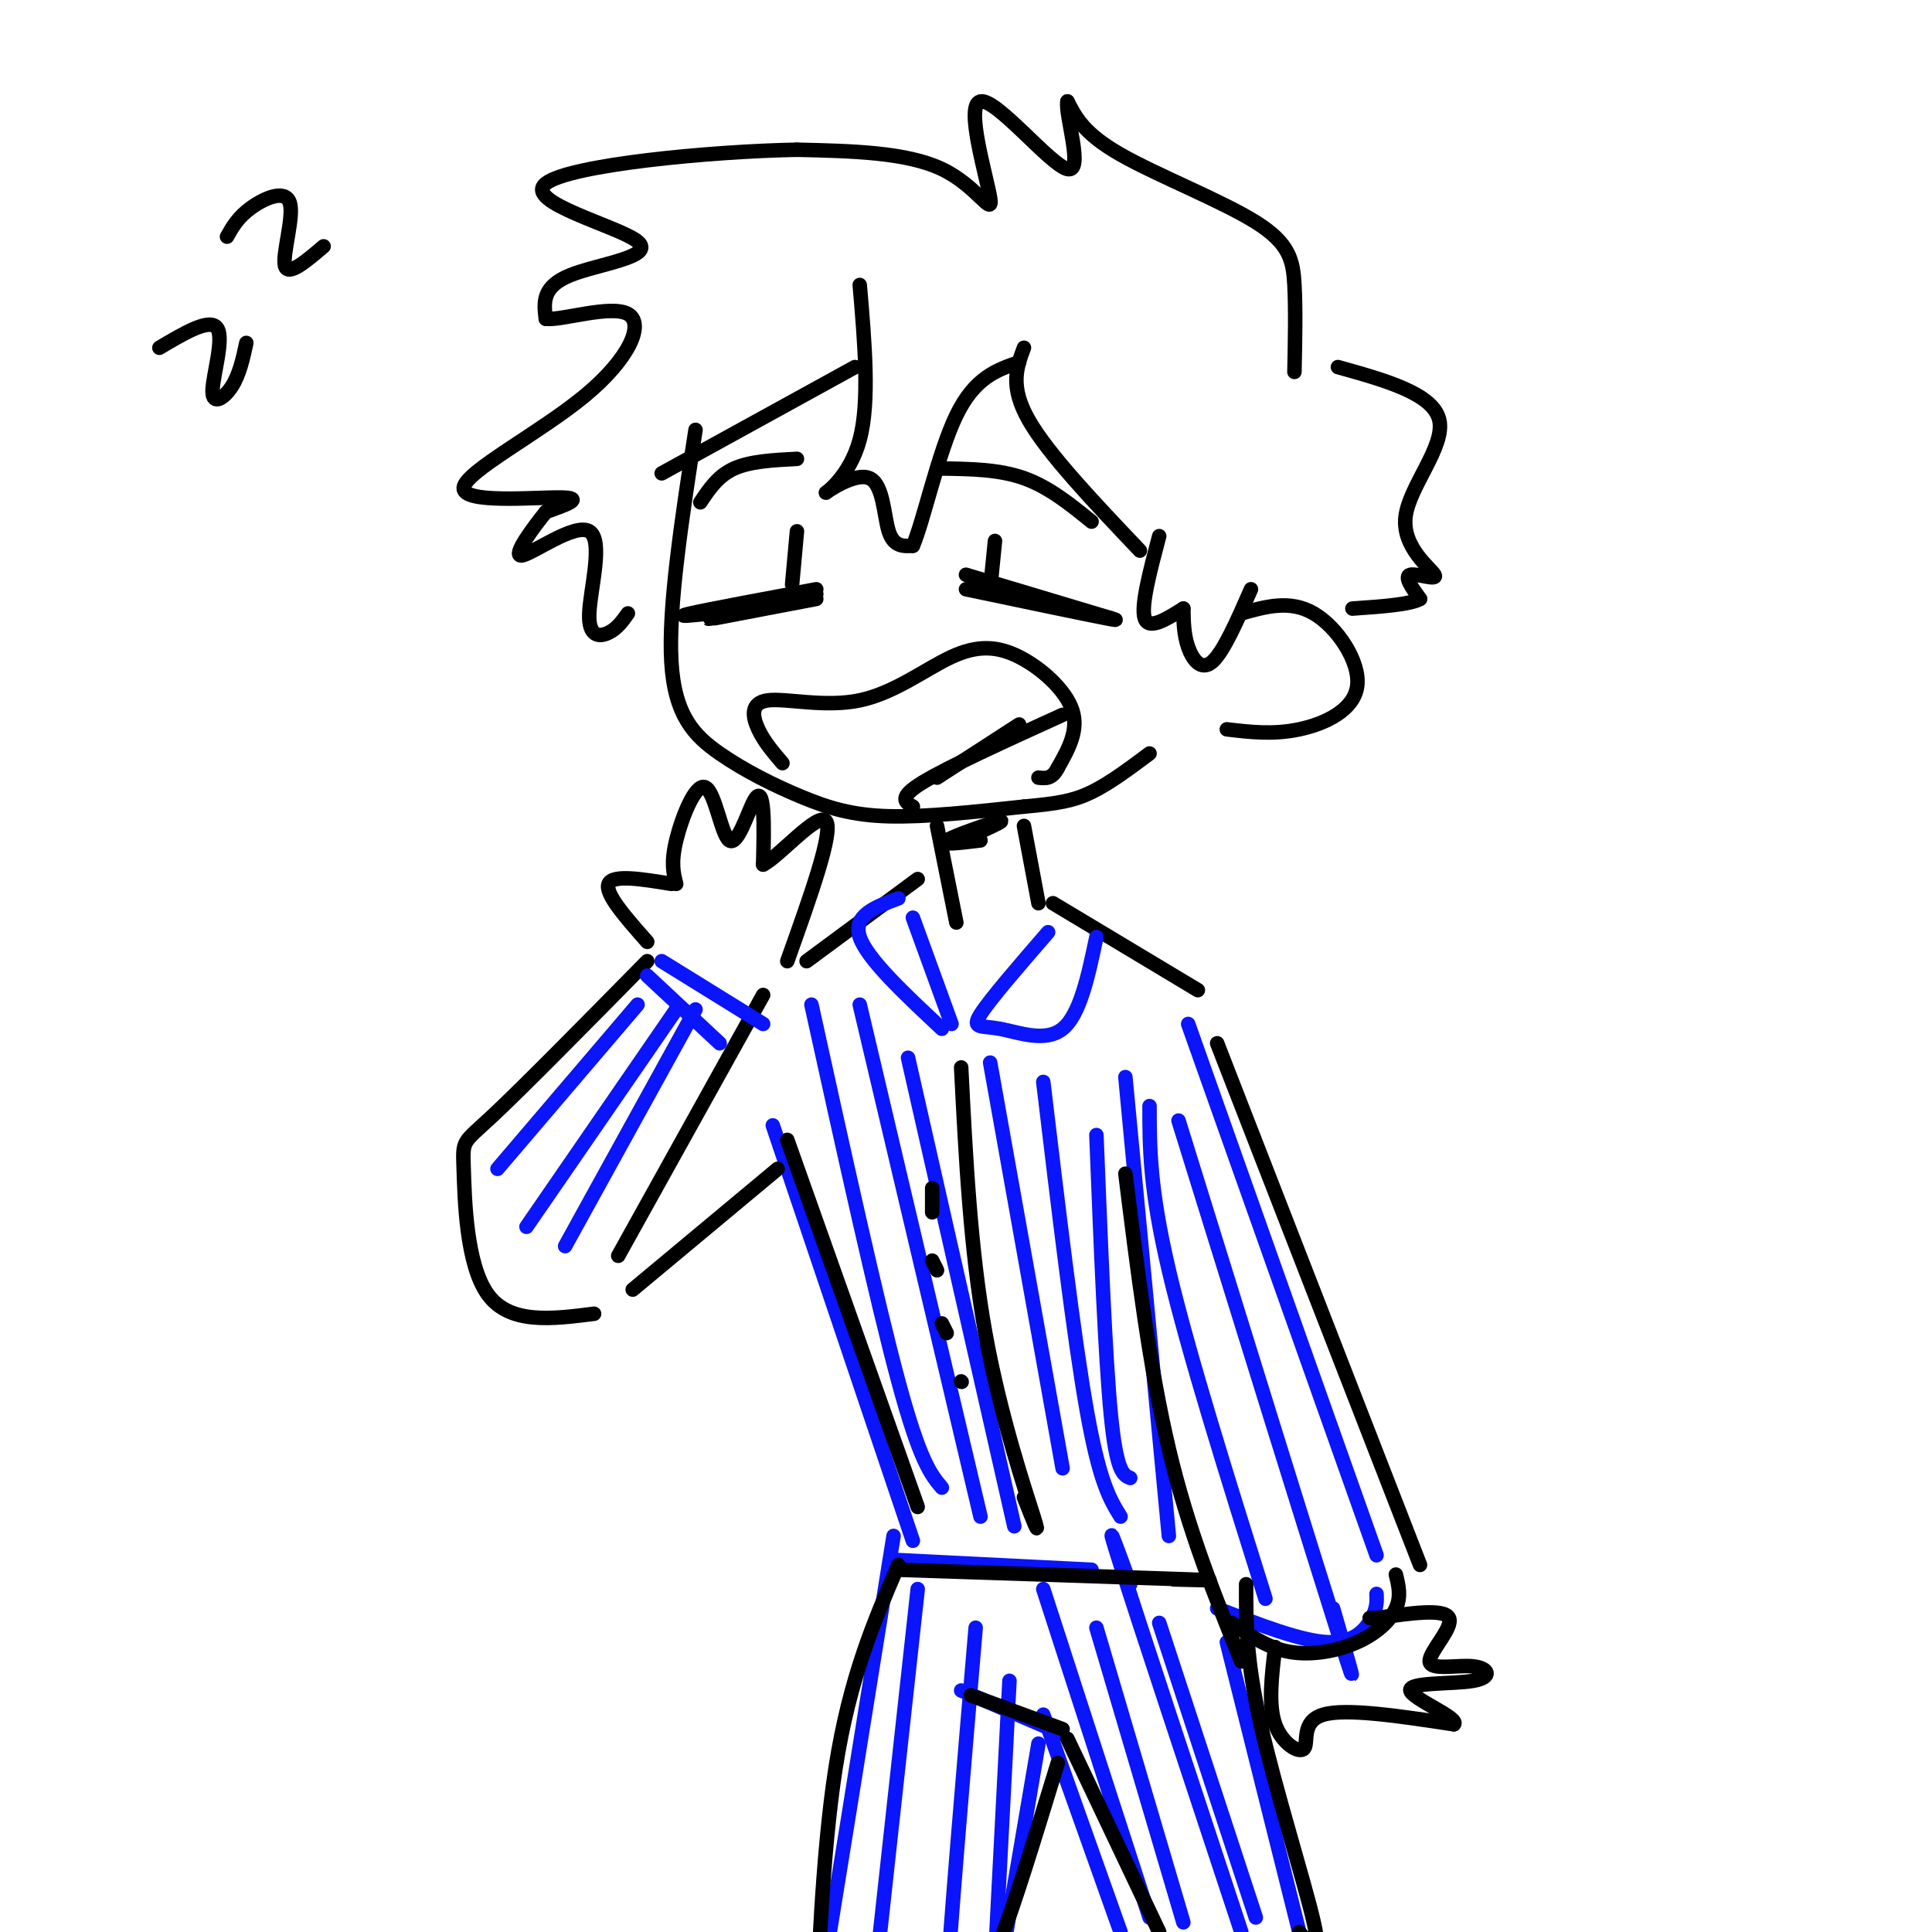 <svg viewBox='0 0 400 400' version='1.1' xmlns='http://www.w3.org/2000/svg' xmlns:xlink='http://www.w3.org/1999/xlink'><g fill='none' stroke='rgb(0,0,0)' stroke-width='3' stroke-linecap='round' stroke-linejoin='round'><path d='M144,89c-2.829,18.373 -5.659,36.746 -5,48c0.659,11.254 4.805,15.388 10,19c5.195,3.612 11.437,6.703 17,9c5.563,2.297 10.447,3.799 18,4c7.553,0.201 17.777,-0.900 28,-2'/><path d='M212,167c6.933,-0.622 10.267,-1.178 14,-3c3.733,-1.822 7.867,-4.911 12,-8'/><path d='M162,158c-1.894,-2.211 -3.788,-4.422 -5,-7c-1.212,-2.578 -1.743,-5.524 2,-6c3.743,-0.476 11.760,1.519 19,0c7.240,-1.519 13.704,-6.551 19,-9c5.296,-2.449 9.426,-2.313 14,0c4.574,2.313 9.593,6.804 11,11c1.407,4.196 -0.796,8.098 -3,12'/><path d='M219,159c-1.167,2.333 -2.583,2.167 -4,2'/><path d='M148,128c0.000,0.000 21.000,-4.000 21,-4'/><path d='M169,123c-10.083,2.250 -20.167,4.500 -22,5c-1.833,0.500 4.583,-0.750 11,-2'/><path d='M169,122c-11.167,2.083 -22.333,4.167 -26,5c-3.667,0.833 0.167,0.417 4,0'/><path d='M200,122c12.333,2.583 24.667,5.167 29,6c4.333,0.833 0.667,-0.083 -3,-1'/><path d='M200,119c0.000,0.000 30.000,9.000 30,9'/><path d='M206,112c0.000,0.000 -1.000,10.000 -1,10'/><path d='M165,110c0.000,0.000 -1.000,11.000 -1,11'/><path d='M145,104c1.833,-2.750 3.667,-5.500 7,-7c3.333,-1.500 8.167,-1.750 13,-2'/><path d='M195,97c5.917,0.083 11.833,0.167 17,2c5.167,1.833 9.583,5.417 14,9'/><path d='M211,150c0.000,0.000 -17.000,11.000 -17,11'/><path d='M257,127c5.054,-1.429 10.107,-2.857 15,0c4.893,2.857 9.625,10.000 9,15c-0.625,5.000 -6.607,7.857 -12,9c-5.393,1.143 -10.196,0.571 -15,0'/><path d='M220,148c-11.917,5.417 -23.833,10.833 -29,14c-5.167,3.167 -3.583,4.083 -2,5'/><path d='M178,59c1.041,12.105 2.083,24.211 0,32c-2.083,7.789 -7.290,11.263 -7,11c0.290,-0.263 6.078,-4.263 9,-3c2.922,1.263 2.978,7.789 4,11c1.022,3.211 3.011,3.105 5,3'/><path d='M189,113c2.200,-5.044 5.200,-19.156 9,-27c3.800,-7.844 8.400,-9.422 13,-11'/><path d='M212,72c-1.500,4.000 -3.000,8.000 1,15c4.000,7.000 13.500,17.000 23,27'/><path d='M240,111c-1.917,7.250 -3.833,14.500 -3,17c0.833,2.500 4.417,0.250 8,-2'/><path d='M245,126c0.044,2.711 0.089,5.422 1,8c0.911,2.578 2.689,5.022 5,3c2.311,-2.022 5.156,-8.511 8,-15'/><path d='M268,77c0.137,-6.488 0.274,-12.976 0,-18c-0.274,-5.024 -0.958,-8.583 -8,-13c-7.042,-4.417 -20.440,-9.690 -28,-14c-7.560,-4.310 -9.280,-7.655 -11,-11'/><path d='M221,21c-0.560,2.666 3.541,14.830 0,14c-3.541,-0.830 -14.722,-14.656 -18,-14c-3.278,0.656 1.348,15.792 2,20c0.652,4.208 -2.671,-2.512 -10,-6c-7.329,-3.488 -18.665,-3.744 -30,-4'/><path d='M165,31c-17.777,0.322 -47.219,3.128 -52,7c-4.781,3.872 15.097,8.812 19,12c3.903,3.188 -8.171,4.625 -14,7c-5.829,2.375 -5.415,5.687 -5,9'/><path d='M113,66c3.129,0.437 13.452,-2.971 17,-1c3.548,1.971 0.322,9.322 -9,17c-9.322,7.678 -24.741,15.682 -25,19c-0.259,3.318 14.640,1.948 20,2c5.360,0.052 1.180,1.526 -3,3'/><path d='M113,106c-2.460,3.062 -7.109,9.215 -5,9c2.109,-0.215 10.978,-6.800 14,-5c3.022,1.800 0.198,11.985 0,17c-0.198,5.015 2.229,4.862 4,4c1.771,-0.862 2.885,-2.431 4,-4'/><path d='M177,76c0.000,0.000 -40.000,22.000 -40,22'/><path d='M277,76c9.893,2.756 19.786,5.512 21,11c1.214,5.488 -6.252,13.708 -7,20c-0.748,6.292 5.222,10.656 6,12c0.778,1.344 -3.635,-0.330 -5,0c-1.365,0.330 0.317,2.665 2,5'/><path d='M294,124c-2.000,1.167 -8.000,1.583 -14,2'/><path d='M33,72c5.286,-3.137 10.571,-6.274 12,-4c1.429,2.274 -1.000,9.958 -1,13c0.000,3.042 2.429,1.440 4,-1c1.571,-2.440 2.286,-5.720 3,-9'/><path d='M47,49c1.131,-2.012 2.262,-4.024 5,-6c2.738,-1.976 7.083,-3.917 8,-1c0.917,2.917 -1.595,10.690 -1,13c0.595,2.310 4.298,-0.845 8,-4'/><path d='M134,195c-4.417,-5.000 -8.833,-10.000 -8,-12c0.833,-2.000 6.917,-1.000 13,0'/><path d='M140,183c-0.564,-2.160 -1.128,-4.320 0,-9c1.128,-4.680 3.949,-11.881 6,-11c2.051,0.881 3.333,9.844 5,11c1.667,1.156 3.718,-5.497 5,-8c1.282,-2.503 1.795,-0.858 2,2c0.205,2.858 0.103,6.929 0,11'/><path d='M158,179c3.244,-1.578 11.356,-11.022 13,-9c1.644,2.022 -3.178,15.511 -8,29'/><path d='M134,199c-12.827,13.030 -25.655,26.060 -32,32c-6.345,5.940 -6.208,4.792 -6,11c0.208,6.208 0.488,19.774 5,26c4.512,6.226 13.256,5.113 22,4'/><path d='M158,206c0.000,0.000 -30.000,54.000 -30,54'/><path d='M212,171c0.000,0.000 3.000,16.000 3,16'/><path d='M194,171c0.000,0.000 4.000,20.000 4,20'/><path d='M190,182c0.000,0.000 -23.000,17.000 -23,17'/><path d='M218,187c0.000,0.000 30.000,18.000 30,18'/></g>
<g fill='none' stroke='rgb(10,20,253)' stroke-width='3' stroke-linecap='round' stroke-linejoin='round'><path d='M186,186c-4.750,1.750 -9.500,3.500 -8,8c1.500,4.500 9.250,11.750 17,19'/><path d='M189,190c0.000,0.000 8.000,22.000 8,22'/><path d='M217,193c-6.024,6.958 -12.048,13.917 -14,17c-1.952,3.083 0.167,2.292 4,3c3.833,0.708 9.381,2.917 13,0c3.619,-2.917 5.310,-10.958 7,-19'/><path d='M140,209c0.000,0.000 -31.000,45.000 -31,45'/><path d='M132,208c0.000,0.000 -29.000,34.000 -29,34'/><path d='M144,209c0.000,0.000 -27.000,49.000 -27,49'/><path d='M137,199c0.000,0.000 21.000,13.000 21,13'/><path d='M134,202c0.000,0.000 15.000,14.000 15,14'/><path d='M233,223c0.000,0.000 9.000,95.000 9,95'/><path d='M252,333c8.733,3.400 17.467,6.800 23,7c5.533,0.200 7.867,-2.800 9,-5c1.133,-2.200 1.067,-3.600 1,-5'/><path d='M246,212c0.000,0.000 39.000,110.000 39,110'/><path d='M238,229c0.000,8.500 0.000,17.000 4,34c4.000,17.000 12.000,42.500 20,68'/><path d='M244,232c13.833,44.583 27.667,89.167 33,106c5.333,16.833 2.167,5.917 -1,-5'/><path d='M160,233c0.000,0.000 29.000,86.000 29,86'/><path d='M168,208c6.750,30.667 13.500,61.333 18,78c4.500,16.667 6.750,19.333 9,22'/><path d='M178,208c0.000,0.000 25.000,106.000 25,106'/><path d='M188,219c0.000,0.000 22.000,97.000 22,97'/><path d='M205,220c0.000,0.000 15.000,84.000 15,84'/><path d='M216,224c3.167,26.500 6.333,53.000 9,68c2.667,15.000 4.833,18.500 7,22'/><path d='M227,235c0.917,23.083 1.833,46.167 3,58c1.167,11.833 2.583,12.417 4,13'/><path d='M186,323c0.000,0.000 40.000,2.000 40,2'/><path d='M185,318c-6.667,41.583 -13.333,83.167 -16,99c-2.667,15.833 -1.333,5.917 0,-4'/><path d='M199,350c0.000,0.000 21.000,9.000 21,9'/><path d='M216,355c0.000,0.000 16.000,45.000 16,45'/><path d='M254,340c0.000,0.000 16.000,64.000 16,64'/><path d='M215,361c0.000,0.000 -8.000,47.000 -8,47'/><path d='M190,329c0.000,0.000 -8.000,73.000 -8,73'/><path d='M202,337c-2.667,31.417 -5.333,62.833 -6,75c-0.667,12.167 0.667,5.083 2,-2'/><path d='M209,348c0.000,0.000 -3.000,58.000 -3,58'/><path d='M216,329c0.000,0.000 22.000,68.000 22,68'/><path d='M227,337c0.000,0.000 18.000,61.000 18,61'/><path d='M234,328c-2.917,-8.000 -5.833,-16.000 -2,-4c3.833,12.000 14.417,44.000 25,76'/><path d='M240,336c0.000,0.000 20.000,61.000 20,61'/></g>
<g fill='none' stroke='rgb(0,0,0)' stroke-width='3' stroke-linecap='round' stroke-linejoin='round'><path d='M264,341c-0.720,5.976 -1.440,11.952 0,16c1.440,4.048 5.042,6.167 6,5c0.958,-1.167 -0.726,-5.619 4,-7c4.726,-1.381 15.863,0.310 27,2'/><path d='M301,357c1.397,-1.209 -8.612,-5.233 -9,-7c-0.388,-1.767 8.843,-1.277 13,-2c4.157,-0.723 3.238,-2.658 0,-3c-3.238,-0.342 -8.795,0.908 -9,-1c-0.205,-1.908 4.941,-6.974 4,-9c-0.941,-2.026 -7.971,-1.013 -15,0'/><path d='M285,335c-2.500,0.000 -1.250,0.000 0,0'/><path d='M233,243c2.500,20.083 5.000,40.167 9,57c4.000,16.833 9.500,30.417 15,44'/><path d='M255,336c3.726,2.595 7.452,5.190 12,6c4.548,0.810 9.917,-0.167 14,-2c4.083,-1.833 6.881,-4.524 8,-7c1.119,-2.476 0.560,-4.738 0,-7'/><path d='M252,216c0.000,0.000 42.000,108.000 42,108'/><path d='M199,221c0.956,18.911 1.911,37.822 5,55c3.089,17.178 8.311,32.622 10,38c1.689,5.378 -0.156,0.689 -2,-4'/><path d='M163,236c0.000,0.000 27.000,76.000 27,76'/><path d='M193,246c0.000,0.000 0.000,5.000 0,5'/><path d='M193,261c0.000,0.000 1.000,2.000 1,2'/><path d='M195,274c0.000,0.000 1.000,2.000 1,2'/><path d='M199,286c0.000,0.000 0.100,0.100 0.1,0.1'/><path d='M186,325c25.250,0.833 50.500,1.667 60,2c9.500,0.333 3.250,0.167 -3,0'/><path d='M201,351c0.000,0.000 19.000,7.000 19,7'/><path d='M221,360c0.000,0.000 19.000,40.000 19,40'/><path d='M258,328c-0.022,7.733 -0.044,15.467 3,29c3.044,13.533 9.156,32.867 11,41c1.844,8.133 -0.578,5.067 -3,2'/><path d='M219,365c-4.667,15.250 -9.333,30.500 -12,37c-2.667,6.500 -3.333,4.250 -4,2'/><path d='M186,324c-5.044,11.689 -10.089,23.378 -13,42c-2.911,18.622 -3.689,44.178 -4,53c-0.311,8.822 -0.156,0.911 0,-7'/><path d='M131,267c0.000,0.000 30.000,-25.000 30,-25'/><path d='M199,174c4.756,-2.133 9.511,-4.267 8,-4c-1.511,0.267 -9.289,2.933 -11,4c-1.711,1.067 2.644,0.533 7,0'/></g>
</svg>